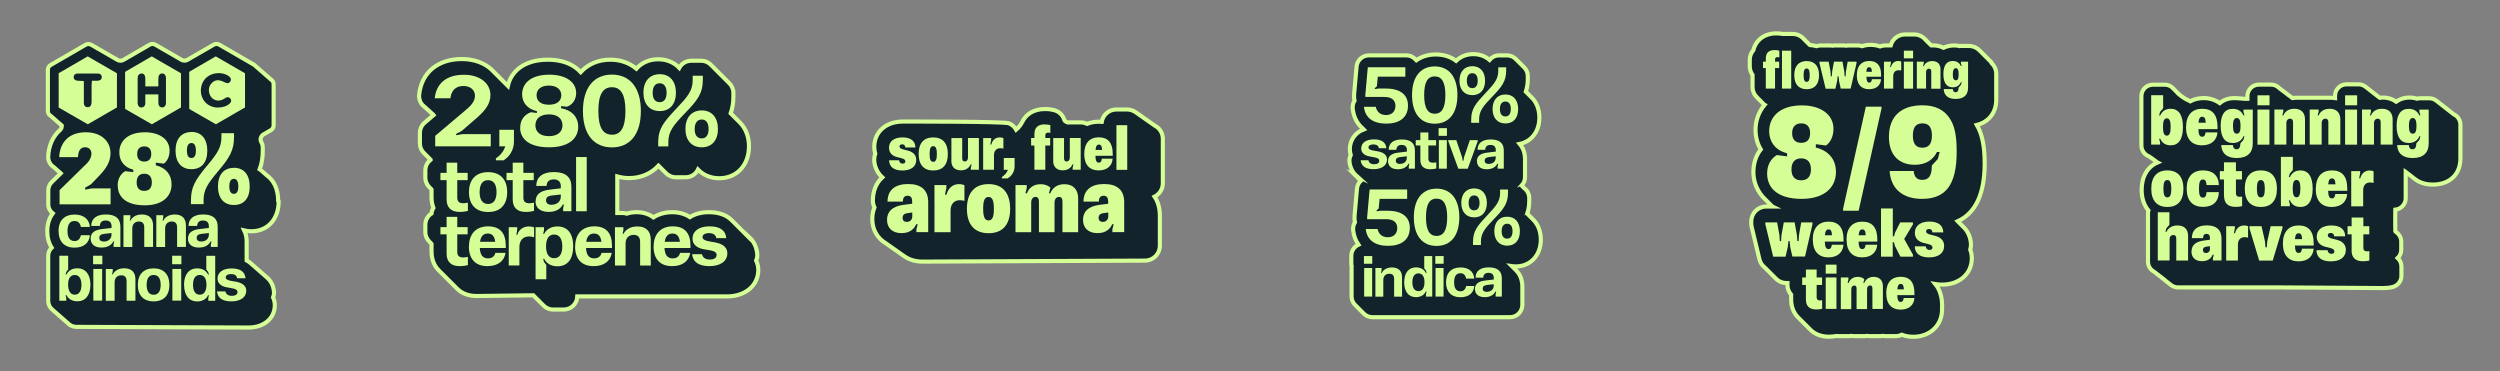 <?xml version="1.0" encoding="UTF-8"?>
<svg id="Capa_1" data-name="Capa 1" xmlns="http://www.w3.org/2000/svg" viewBox="0 0 302.95 44.99">
  <rect x="0" y="0" width="302.95" height="44.99" fill="#808080" stroke="none"/>
  <defs>
    <style>
      .cls-1 {
        stroke: #d6fe97;
        stroke-miterlimit: 10;
        stroke-width: .5px;
      }

      .cls-1, .cls-2 {
        fill: #12232c;
      }

      .cls-2, .cls-3 {
        stroke-width: 0px;
      }

      .cls-3 {
        fill: #d6fe97;
      }
    </style>
  </defs>
  <g>
    <path class="cls-1" d="m33.71,24.34c0-1.39-.51-2.48-1.38-3.09-.03-.02-.05-.05-.08-.07-.03-.02-.05-.05-.08-.07-.03-.02-.05-.05-.08-.07-.03-.02-.05-.05-.08-.07-.03-.02-.05-.05-.08-.07-.03-.02-.05-.05-.08-.07-.03-.02-.05-.05-.08-.07-.03-.02-.05-.05-.08-.07-.03-.02-.05-.05-.08-.07-.03-.02-.05-.05-.08-.07-.02-.02-.04-.04-.06-.05.25-.67.37-1.37.37-2.21v-.4c0-.25-.06-.48-.18-.68-.19-.33-.03-.75.3-.94l.86-.49c.21-.12.34-.35.34-.6v-4.96c0-.25-.13-.47-.34-.6l-.03-.02s-.03-.04-.05-.05l-.03-.02s-.03-.04-.05-.05l-.03-.02s-.03-.04-.05-.05l-.03-.02s-.03-.04-.05-.05l-.03-.02s-.03-.04-.05-.05l-.03-.02s-.03-.04-.05-.05l-.03-.02s-.03-.04-.05-.05l-.03-.02s-.03-.04-.05-.05l-.03-.02s-.03-.04-.05-.05l-.03-.02s-.03-.04-.05-.05l-.03-.02s-.03-.04-.05-.05l-.03-.02s-.03-.04-.05-.05l-.03-.02s-.03-.04-.05-.05l-.03-.02s-.03-.04-.05-.05l-.03-.02s-.03-.04-.05-.05l-.03-.02s-.03-.04-.05-.05l-.03-.02s-.03-.04-.05-.05l-.03-.02s-.03-.04-.05-.05l-.03-.02s-.03-.04-.05-.05l-.03-.02s-.03-.04-.05-.05l-.03-.02s-.03-.04-.05-.05l-.03-.02s-.03-.04-.05-.05l-.03-.02s-.03-.04-.05-.05l-.03-.02s-.03-.04-.05-.05l-.03-.02s-.03-.04-.05-.05l-4.24-2.45c-.21-.12-.48-.12-.69,0l-3.19,1.84c-.21.12-.48.12-.69,0l-3.19-1.84c-.21-.12-.48-.12-.69,0l-3.19,1.85c-.21.12-.48.12-.69,0l-3.19-1.84c-.21-.12-.48-.12-.69,0l-4.23,2.45c-.21.12-.34.35-.34.6v4.97c0,.25.13.47.35.6l.03.02s.03.04.05.05l.03.02s.03.04.05.05l.03.02s.03.04.05.05l.03.02s.03.04.05.05l.03.02s.03.04.05.05l.03.02s.03.04.05.05l.03.02s.03.04.05.05l.03.02s.03.04.05.05l.03.02s.03.04.05.05l.03.02s.03.04.05.05l.03.02s.03.04.05.05l.03.02s.03.04.05.05l.03.02s.03.04.05.05l.03.02s.03.04.05.05l.03.02s.03.04.05.05l.03.02s.03.04.05.05l.03.02s.02.02.03.03c0,.19-.05.39-.21.53-.86.76-1.38,1.88-1.44,3.22-.02.38.12.76.38,1.04.07.07.14.13.22.18.03.02.05.05.08.07.03.02.05.05.08.07.03.02.05.05.08.07.03.02.05.05.08.07.03.02.05.05.08.07.03.02.05.05.08.07.03.02.05.05.08.07.03.02.05.05.08.07.03.02.05.05.08.07.03.02.05.05.08.07.03.02.05.05.08.07.01.01.03.03.04.04l-1.09,1.07c-.27.26-.42.62-.42,1v1.69c0,.45.21.84.54,1.1-.43.57-.66,1.31-.66,2.16,0,.77.18,1.44.53,1.99-.26.25-.42.61-.42,1v5.45c0,.42.19.8.49,1.05.03.03.05.05.08.07.03.03.05.05.08.07.03.03.05.05.08.07.03.03.05.05.08.07.03.03.05.05.08.07.03.03.05.05.08.07.03.03.05.05.08.07.03.03.05.05.08.07.03.03.05.05.08.07.03.03.05.05.08.07.03.03.05.05.08.07.03.03.05.05.08.07.03.03.05.05.08.07.03.03.05.05.08.07.03.03.05.05.08.07.03.03.05.05.08.07.03.03.05.05.08.07.03.03.05.05.08.07.03.03.05.05.08.07.03.03.05.05.08.07.03.03.05.05.08.07.03.03.05.05.08.07.03.03.05.05.08.07.03.03.05.05.08.07.25.26.61.42,1,.42,0,0,20.34.08,20.86.08,1.87,0,3.18-1.11,3.19-2.69,0-.22-.03-.58-.21-.97.09-.21.13-.43.11-.66-.06-.78-.4-1.4-.95-1.83-.03-.02-.05-.05-.08-.07-.03-.02-.05-.05-.08-.07-.03-.02-.05-.05-.08-.07-.03-.02-.05-.05-.08-.07-.03-.02-.05-.05-.08-.07-.03-.02-.05-.05-.08-.07-.03-.02-.05-.05-.08-.07-.03-.02-.05-.05-.08-.07-.03-.02-.05-.05-.08-.07-.03-.02-.05-.05-.08-.07-.03-.02-.05-.05-.08-.07-.03-.02-.05-.05-.08-.07-.03-.02-.05-.05-.08-.07-.03-.02-.05-.05-.08-.07-.03-.02-.05-.05-.08-.07-.03-.02-.05-.05-.08-.07-.03-.02-.05-.05-.08-.07-.03-.02-.05-.05-.08-.07-.03-.02-.05-.05-.08-.07-.03-.02-.05-.05-.08-.07-.03-.02-.05-.05-.08-.07-.03-.02-.05-.05-.08-.07-.03-.02-.05-.05-.08-.07-.03-.02-.05-.05-.08-.07-.13-.11-.28-.21-.44-.3v-2.31c0-.44-.09-.9-.29-1.32.27.06.55.1.85.1,1.98,0,3.32-1.46,3.32-3.64Z"/>
    <path class="cls-1" d="m140.03,15.29s-.07-.04-.1-.07c-.03-.02-.07-.04-.1-.07-.03-.02-.07-.04-.1-.07-.03-.02-.07-.04-.1-.07-.03-.02-.07-.04-.1-.07-.03-.02-.07-.04-.1-.07-.03-.02-.07-.04-.1-.07-.03-.02-.07-.04-.1-.07-.03-.02-.07-.04-.1-.07-.03-.02-.07-.04-.1-.07-.03-.02-.07-.04-.1-.07-.03-.02-.07-.04-.1-.07-.03-.02-.07-.04-.1-.07-.03-.02-.07-.04-.1-.07-.03-.02-.07-.04-.1-.07-.03-.02-.07-.04-.1-.07-.03-.02-.07-.04-.1-.07-.03-.02-.07-.04-.1-.07-.03-.02-.07-.04-.1-.07-.03-.02-.07-.04-.1-.07-.03-.02-.07-.04-.1-.07-.03-.02-.07-.04-.1-.07-.03-.02-.07-.04-.1-.07-.03-.02-.07-.04-.1-.07-.3-.21-.66-.34-1.05-.34h-1.31c-.9,0-1.63.66-1.77,1.51-.12,0-.23-.03-.35-.03-.52,0-.99.09-1.42.26-.24-.11-.5-.18-.77-.18h-1.32s-.07,0-.11.01h0s0,0,0,0c-.01,0-.03,0-.04,0,0,0,0,0,0,0-.01,0-.03,0-.04,0-.01,0-.03,0-.04,0-.01,0-.03,0-.04-.01-.01,0-.02,0-.04-.01-.01,0-.02,0-.04-.01-.01,0-.02,0-.03-.01-.01,0-.02-.01-.03-.02-.01,0-.02-.01-.03-.02,0,0-.02-.01-.03-.02,0,0-.02-.01-.03-.02,0,0-.02-.01-.03-.02,0,0-.02-.02-.03-.02,0,0-.01-.02-.02-.02,0,0-.01-.02-.02-.03,0,0-.01-.02-.02-.03,0,0-.01-.02-.02-.03,0,0-.01-.02-.02-.03,0,0,0-.02-.02-.03,0,0,0-.02-.01-.03,0,0,0,0,0,0,0,0,0-.01,0-.02,0,0,0,0,0,0,0,0,0,0,0-.01,0-.01-.02-.03-.02-.04-.2-.51-.62-.91-1.18-1.06-.25-.07-.64-.14-1.12-.14-1.34,0-2.33.61-2.79,1.63-.02.03-.04.05-.05.08,0,.01-.01.02-.02.04,0,.01-.02.02-.02.03,0,.02-.02.04-.03.05,0,0,0,0-.01.01-.02.03-.03.06-.05.08-.03.04-.06.08-.09.12-.02.02-.04.05-.06.07,0,0-.01.02-.02.02-.01.01-.02.02-.03.03,0,.02-.03.03-.04.05,0,0,0,0,0,0,0,0,0,.01-.01.02,0,.01-.02.02-.03.03,0,0,0,0,0,0,0,.01-.02.02-.02.03-.03.03-.06.05-.08.08-.04.03-.07.06-.1.08-.02.01-.03.02-.05.04-.2-.34-.5-.61-.88-.76-.58-.23-12.09-.21-12.87-.21-2.02,0-3.44,1.26-3.44,3.06,0,.3.04.59.12.85-.09.23-.13.48-.13.73.03.78.35,1.55.98,2.12-.73.68-1.14,1.65-1.14,2.83,0,.29.07.57.19.82-.17.42-.26.88-.26,1.39,0,1.27.59,2.3,1.55,2.89.03.02.06.04.1.07.03.02.06.04.1.07.03.02.06.04.1.07.03.02.06.05.1.07.03.02.06.04.1.07.03.02.06.05.1.07.03.02.06.04.1.07.03.02.06.04.1.07.03.02.06.04.1.07.03.02.06.04.1.07.03.02.06.04.1.07.03.02.06.05.1.07.03.02.06.04.1.07.03.02.06.05.1.07.03.02.06.04.1.07.03.02.06.04.1.07.03.02.06.04.1.07.03.02.06.04.1.07.03.02.06.04.1.07.03.02.06.05.1.07.03.02.06.04.1.07.03.02.06.05.1.07.03.02.06.04.1.07.03.02.06.04.1.07.58.38,1.29.6,2.11.6.46,0,26.99-.12,26.99-.12,1,0,1.8-.81,1.8-1.8v-3.63c0-.91-.22-1.7-.64-2.32.59-.3,1-.9,1-1.61v-5.41c0-.64-.34-1.21-.85-1.52Z"/>
    <path class="cls-1" d="m241.32,7.55s-.04-.04-.06-.06c-.02-.02-.04-.04-.06-.06-.02-.02-.04-.04-.06-.06-.02-.02-.04-.04-.06-.06-.02-.02-.04-.04-.06-.06-.02-.02-.04-.04-.06-.06-.02-.02-.04-.04-.06-.06-.02-.02-.04-.04-.06-.06-.02-.02-.04-.04-.06-.06-.02-.02-.04-.04-.06-.06-.02-.02-.04-.04-.06-.06-.02-.02-.04-.04-.06-.06-.02-.02-.04-.04-.06-.06-.02-.02-.04-.04-.06-.06-.02-.02-.04-.04-.06-.06-.02-.02-.04-.04-.06-.06-.02-.02-.04-.04-.06-.06-.02-.02-.04-.04-.06-.06-.02-.02-.04-.04-.06-.06-.02-.02-.04-.04-.06-.06-.02-.02-.04-.04-.06-.06-.02-.02-.04-.04-.06-.06-.02-.02-.04-.04-.06-.06-.02-.02-.04-.04-.06-.06-.33-.33-.78-.54-1.29-.54h-.87c-.09,0-.17,0-.25.02-.62-.15-1.32-.09-1.95.2-.38-.18-.81-.29-1.28-.29-.07,0-.13.02-.19.02,0,0-.02-.01-.03-.02-.02-.02-.04-.04-.06-.06-.02-.02-.04-.04-.06-.06-.02-.02-.04-.04-.06-.06-.02-.02-.04-.04-.06-.06-.02-.02-.04-.04-.06-.06-.02-.02-.04-.04-.06-.06-.02-.02-.04-.04-.06-.06-.02-.02-.04-.04-.06-.06-.02-.02-.04-.04-.06-.06-.02-.02-.04-.04-.06-.06-.02-.02-.04-.04-.06-.06-.02-.02-.04-.04-.06-.06-.02-.02-.04-.04-.06-.06-.02-.02-.04-.04-.06-.06-.02-.02-.04-.04-.06-.06-.31-.26-.7-.42-1.14-.42h-1.13c-.83,0-1.53.57-1.73,1.33h-.66c-.23,0-.44.05-.64.12-.35-.12-.73-.19-1.15-.19-.37,0-.7.06-1.02.16-.17-.05-.34-.09-.52-.09h-1.07c-.11,0-.21,0-.31.03-.1-.02-.21-.03-.31-.03h-1.03c-.11,0-.21,0-.32.03-.1-.02-.21-.03-.32-.03h-1.13c-.18,0-.36.04-.52.09-.25-.07-.51-.12-.79-.14-.01-.01-.03-.02-.04-.03-.02-.02-.04-.04-.06-.06-.02-.02-.04-.04-.06-.06-.02-.02-.04-.04-.06-.06-.02-.02-.04-.04-.06-.06-.02-.02-.04-.04-.06-.06-.02-.02-.04-.04-.06-.06-.02-.02-.04-.04-.06-.06-.02-.02-.04-.04-.06-.06-.02-.02-.04-.04-.06-.06-.02-.02-.04-.04-.06-.06-.02-.02-.04-.04-.06-.06-.02-.02-.04-.04-.06-.06-.02-.02-.04-.04-.06-.06-.02-.02-.04-.04-.06-.06-.02-.02-.04-.04-.06-.06-.31-.25-.69-.41-1.12-.41h-1.12s-.07,0-.11,0c-.21-.04-.47-.07-.77-.07-1.44,0-2.48.79-2.79,2.03-.27.32-.44.73-.44,1.18v.78c0,.39.13.76.34,1.05v1.44c0,.52.22.98.57,1.31.02.02.04.04.06.06.02.02.04.04.06.06.02.02.04.04.06.06.02.02.04.04.06.06.02.02.04.04.06.06.02.02.04.04.06.06.02.02.04.04.06.06.02.02.04.04.06.06.02.02.04.04.06.06.02.02.04.04.06.06.02.02.04.04.06.06.02.02.04.04.06.06.02.02.04.04.06.06.02.02.04.04.06.06.01.01.02.02.04.03-.72.87-1.09,1.93-1.09,3,0,.9.22,1.71.63,2.4-.58.75-.89,1.7-.89,2.75,0,1.22.49,2.44,1.49,3.36.02.02.04.04.06.06.02.02.04.04.06.06.02.02.04.04.06.06.02.02.04.04.06.06.02.02.04.04.06.06.02.02.04.04.06.06.02.02.04.04.06.06.02.02.04.04.06.06.02.02.04.04.06.06.02.02.04.04.06.06.02.02.04.04.06.06.02.02.04.04.06.06.02.02.04.04.06.06.01.01.02.02.04.03h-.76c-1,0-1.81.81-1.81,1.81v.25c0,.14.02.28.05.42l.94,3.91c.1.42.34.76.66,1.01.02.02.04.04.06.06.02.02.04.04.06.06.02.02.04.04.06.06.02.02.04.04.06.06.02.02.04.04.06.06.02.02.04.04.06.06.02.02.04.04.06.06.02.02.04.04.06.06.02.02.04.04.06.06.02.02.04.04.06.06.02.02.04.04.06.06.02.02.04.04.06.06.02.02.04.04.06.06.02.02.04.04.06.06.02.02.04.04.06.06.02.02.04.04.06.06.02.02.04.04.06.06.02.02.04.04.06.06.02.02.04.04.06.06.02.02.04.04.06.06.02.02.04.04.06.06.02.02.04.04.06.06.02.02.04.04.06.06.02.02.04.04.06.06.32.27.72.43,1.16.43h.13v.22c0,.46.17.87.45,1.19v.57c0,.93.33,1.7.89,2.23.02.02.04.04.06.06.02.02.04.04.06.06.02.02.04.04.06.06.02.02.04.04.06.06.02.02.04.04.06.06.02.02.04.04.06.06.02.02.04.04.06.06.02.02.04.04.06.06.02.02.04.04.06.06.02.02.04.04.06.06.02.02.04.04.06.06.02.02.04.04.06.06.02.02.04.04.06.06.02.02.04.04.06.06.02.02.04.04.06.06.02.02.04.04.06.06.02.02.04.04.06.06.02.02.04.04.06.06.02.02.04.04.06.06.02.02.04.04.06.06.02.02.04.04.06.06.02.02.04.04.06.06.02.02.04.04.06.06.02.02.04.04.06.06.54.54,1.3.85,2.23.85.34,0,.65-.04.94-.09.07,0,.14.02.22.02h1.3c.09,0,.18-.01.27-.03.09.01.17.03.27.03h1.27c.11,0,.21,0,.32-.03.1.02.21.03.32.03h1.27c.11,0,.22,0,.32-.03.1.02.21.03.32.03h1.27c.27,0,.52-.06.75-.17.42.16.88.25,1.4.25,1.93,0,3.37-1.27,3.48-3.09,0-.09,0-.17,0-.26,0-.07.01-.14.01-.21v-.25c0-1.06-.3-1.94-.82-2.58.25.04.51.07.8.07,2.13,0,3.62-1.32,3.62-3.2,0-.34-.06-.7-.19-1.05.06-.19.09-.39.09-.6-.02-.83-.36-1.66-1.03-2.25-.02-.02-.04-.04-.06-.06-.02-.02-.04-.04-.06-.06-.02-.02-.04-.04-.06-.06-.02-.02-.04-.04-.06-.06-.02-.02-.04-.04-.06-.06-.02-.02-.04-.04-.06-.06-.02-.02-.04-.04-.06-.06-.02-.02-.04-.04-.06-.06-.02-.02-.04-.04-.06-.06-.01-.01-.02-.03-.03-.04,2.16-.99,3.26-3.33,3.26-7,0-2.1-.3-3.55-.95-4.67,1.43-.35,2.35-1.48,2.35-3.04v-3.16c0-.52-.23-.99-.58-1.32Z"/>
    <path class="cls-1" d="m297.4,13.89s-.06-.05-.09-.07c-.03-.02-.06-.05-.09-.07-.03-.02-.06-.05-.09-.07-.03-.02-.06-.05-.09-.07-.03-.02-.06-.05-.09-.07-.03-.02-.06-.05-.09-.07-.03-.02-.06-.05-.09-.07-.03-.02-.06-.05-.09-.07-.03-.02-.06-.05-.09-.07-.03-.02-.06-.05-.09-.07-.03-.02-.06-.05-.09-.07-.03-.02-.06-.05-.09-.07-.03-.02-.06-.05-.09-.07-.03-.02-.06-.05-.09-.07-.03-.02-.06-.05-.09-.07-.03-.02-.06-.05-.09-.07-.03-.02-.06-.05-.09-.07-.03-.02-.06-.05-.09-.07-.03-.02-.06-.05-.09-.07-.03-.02-.06-.05-.09-.07-.03-.02-.06-.05-.09-.07-.03-.02-.06-.05-.09-.07-.03-.02-.06-.05-.09-.07-.03-.02-.06-.05-.09-.07-.24-.18-.53-.3-.85-.3h-1.13c-.13,0-.25.02-.36.05-.77-.24-1.76-.19-2.53.36-.44-.31-.99-.5-1.62-.5-.13,0-.26.01-.38.03,0,0,0,0,0,0-.03-.02-.06-.05-.09-.07-.03-.02-.06-.05-.09-.07-.03-.02-.06-.05-.09-.07-.03-.02-.06-.05-.09-.07-.03-.02-.06-.05-.09-.07-.03-.02-.06-.05-.09-.07-.03-.02-.06-.05-.09-.07-.03-.02-.06-.05-.09-.07-.03-.02-.06-.05-.09-.07-.03-.02-.06-.05-.09-.07-.03-.02-.06-.05-.09-.07-.03-.02-.06-.05-.09-.07-.03-.02-.06-.05-.09-.07-.03-.02-.06-.05-.09-.07-.03-.02-.06-.05-.09-.07-.03-.02-.06-.05-.09-.07-.03-.02-.06-.05-.09-.07-.03-.02-.06-.05-.09-.07-.03-.02-.06-.05-.09-.07-.24-.18-.53-.3-.85-.3h-1.46c-.77,0-1.39.62-1.39,1.39v.28c-.15-.02-.31-.04-.47-.04h-4.28c-.14,0-.28.01-.41.03-.02-.02-.05-.03-.08-.05-.03-.02-.06-.04-.08-.06-.02-.02-.06-.04-.08-.06-.02-.02-.06-.04-.08-.06-.04-.04-.1-.07-.14-.1-.05-.04-.1-.08-.15-.11-.05-.04-.1-.09-.15-.12-.04-.03-.06-.06-.1-.08-.03-.02-.05-.05-.08-.06-.03-.02-.05-.04-.08-.06-.03-.02-.05-.04-.08-.06-.03-.02-.05-.04-.08-.06-.03-.02-.05-.04-.08-.06-.03-.02-.05-.04-.08-.06-.03-.02-.05-.04-.08-.06-.03-.02-.05-.04-.08-.06-.03-.02-.05-.04-.08-.06-.02-.02-.05-.04-.07-.06-.25-.24-.58-.38-.96-.38h-1.46c-.77,0-1.39.62-1.39,1.39v.33h-.31c-.13,0-1.01-.1-1.35-.09-.59.01-1.2.2-1.69.61-.58-.41-1.27-.61-1.95-.61-.62,0-1.17.14-1.63.39-.08-.05-.17-.1-.26-.13-.04-.02-.08-.04-.12-.06-.04-.02-.07-.04-.11-.06-.03-.02-.06-.04-.09-.05-.03-.02-.08-.04-.12-.07-.04-.03-.08-.05-.12-.08-.03-.02-.04-.04-.08-.06-.03-.03-.08-.06-.13-.08-.02-.02-.04-.03-.06-.05-.02-.02-.06-.03-.08-.05-.04-.03-.07-.06-.11-.09-.04-.03-.07-.07-.11-.1-.04-.03-.06-.07-.1-.09,0,0,0,0,0,0-.01-.02-.03-.04-.04-.05-.02-.02-.04-.03-.05-.04-.02-.02-.04-.05-.06-.07-.01-.01-.02-.02-.03-.03-.03-.03-.05-.07-.08-.09,0,0-.01,0-.02-.01-.03-.04-.06-.08-.1-.1,0,0-.02-.01-.03-.02-.03-.03-.05-.07-.08-.1,0,0-.01,0-.02-.01-.26-.32-.64-.52-1.08-.52h-1.45c-.77,0-1.39.62-1.39,1.39v5.98c0,.58.36,1.08.87,1.29.03.01.05.04.08.05.02.01.04.03.07.04.02.01.04.03.07.05.02.01.04.03.07.05.02.02.04.03.07.05.02.02.04.03.07.05.02.02.04.03.07.05.02.02.04.03.07.05.02.02.04.03.07.05.02.02.05.03.07.05.02.02.05.03.07.05.02.02.05.03.07.05.02.02.05.03.07.05.03.03.08.05.11.08.02.02.04.03.06.04-1.2.51-1.93,1.69-1.93,3.32,0,1.03.3,1.88.82,2.5-.03.11-.05.22-.05.34v5.86c0,.53.29.98.72,1.21,0,0,.01,0,.02.01.03.03.07.05.09.07.03.03.07.05.09.07.03.03.07.05.09.07.03.03.07.05.09.07.03.03.06.05.09.07.03.03.06.05.09.07.03.03.06.05.09.07.03.03.06.05.09.07.03.03.06.05.09.07.03.03.06.05.09.07.03.03.06.05.09.07.03.03.06.05.09.07.03.03.06.05.09.07.03.03.06.05.09.07.03.03.06.04.09.07.07.08.15.14.24.2.03.02.06.05.09.07.03.02.06.05.09.07.03.02.06.05.09.07.03.02.06.05.09.07.03.02.06.05.09.07.24.19.53.3.86.3h12.31s11.84.08,12.57.08c.3,0,.75-.02,1.17-.14.6-.17,1.02-.72,1.02-1.34v-1.15c0-.39-.17-.75-.45-1.01.27-.25.43-.61.43-1.01v-.99c0-.43-.21-.82-.52-1.07-.03-.03-.06-.05-.09-.07-.03-.03-.06-.05-.09-.07,0,0-.02-.01-.02-.02-.02-.24,0-2.63,0-2.63.26-.03.51-.12.72-.29.34-.26.54-.67.54-1.1v-3.19s0,0,0,0c.03.02.06.05.09.07.03.02.06.05.09.07.03.02.06.05.09.07.03.02.06.05.09.07.03.02.06.05.09.07.03.02.06.05.09.07.03.02.06.05.09.07.03.02.06.05.09.07.03.02.06.05.09.07.03.02.06.05.09.07.03.02.06.05.09.07.03.02.06.05.09.07.56.45,1.31.7,2.21.7,2.03,0,3.34-1.24,3.34-3.16v-4.1c0-.49-.25-.92-.63-1.17Z"/>
    <path class="cls-1" d="m164.28,21.28s.03.03.04.04c.01.01.03.03.04.04.01.01.03.03.04.04.01.01.03.03.04.04.01.01.03.03.04.04.01.01.03.03.04.04.01.01.03.03.04.04.01.01.03.03.04.04.01.01.03.03.04.04.01.01.03.03.04.04.01.01.03.03.04.04.01.01.03.03.04.04.01.01.03.03.04.04.01.01.03.03.04.04.01.01.03.03.04.04,0,0,.01.01.02.02-.25.24-.42.55-.46.91l-.3,3.36s0,.09,0,.13v.24c0,.14.02.27.05.39-.17.28-.25.61-.22.94.07.69.3,1.28.64,1.78-.51.24-.86.75-.86,1.35v.93c0,.12.01.23.04.34,0,.06-.01.12-.01.18v3.46c0,.43.18.81.47,1.08.01.01.03.03.04.04.01.01.03.03.04.04.01.01.03.03.04.04.01.01.03.03.04.04.01.01.03.03.04.04.01.01.03.03.04.04.01.01.03.03.04.04.01.01.03.03.04.04.01.01.03.03.04.04.01.01.03.03.04.04.01.01.03.03.04.04.01.01.03.03.04.04.01.01.03.03.04.04.01.01.03.03.04.04.01.01.03.03.04.04.01.01.03.03.04.04.01.01.03.03.04.04.01.01.03.03.04.04.01.01.03.03.04.04.01.01.03.03.04.04.01.01.03.03.04.04.01.01.03.03.04.04.01.01.03.03.04.04.02.02.04.03.05.05.27.29.66.47,1.08.47h16.67c.83,0,1.5-.67,1.5-1.5v-2.21c0-.8-.27-1.47-.74-1.95-.01-.01-.03-.03-.04-.04-.01-.01-.03-.03-.04-.04-.01-.01-.03-.03-.04-.04-.01-.01-.03-.03-.04-.04-.01-.01-.03-.03-.04-.04-.01-.01-.03-.03-.04-.04-.01-.01-.03-.03-.04-.04-.01-.01-.03-.03-.04-.04-.01-.01-.03-.03-.04-.04-.01-.01-.03-.03-.04-.04-.01-.01-.03-.03-.04-.04-.01-.01-.03-.03-.04-.04-.01-.01-.03-.03-.04-.04,0,0,0,0-.01-.01.15.02.31.04.47.04,1.79,0,3.04-1.34,3.04-3.25,0-1.06-.38-1.94-1.02-2.52-.01-.01-.03-.03-.04-.04-.01-.01-.03-.03-.04-.04-.01-.01-.03-.03-.04-.04-.01-.01-.03-.03-.04-.04-.01-.01-.03-.03-.04-.04-.01-.01-.03-.03-.04-.04-.01-.01-.03-.03-.04-.04-.01-.01-.03-.03-.04-.04-.01-.01-.03-.03-.04-.04-.01-.01-.03-.03-.04-.04-.01-.01-.03-.03-.04-.04-.01-.01-.03-.03-.04-.04-.01-.01-.03-.03-.04-.04-.01-.01-.03-.03-.04-.04-.01-.01-.03-.03-.04-.04,0,0-.01-.02-.02-.02.15-.45.24-.95.24-1.53v-.36c0-.5-.24-.93-.62-1.21-.02-.01-.03-.03-.04-.04-.02-.01-.03-.03-.04-.04-.02-.01-.03-.03-.04-.04-.02-.01-.03-.03-.04-.04-.02-.01-.03-.03-.04-.04-.02-.01-.03-.03-.04-.04-.02-.01-.03-.03-.04-.04,0,0-.01-.02-.02-.02.25-.27.41-.62.41-1.01v-2.21c0-.74-.23-1.35-.64-1.83,1.43-.29,2.38-1.52,2.38-3.19,0-1.06-.38-1.94-1.02-2.52-.01-.01-.03-.03-.04-.04-.01-.01-.03-.03-.04-.04-.01-.01-.03-.03-.04-.04-.01-.01-.03-.03-.04-.04-.01-.01-.03-.03-.04-.04-.01-.01-.03-.03-.04-.04-.01-.01-.03-.03-.04-.04-.01-.01-.03-.03-.04-.04-.01-.01-.03-.03-.04-.04-.01-.01-.03-.03-.04-.04-.01-.01-.03-.03-.04-.04-.01-.01-.03-.03-.04-.04-.01-.01-.03-.03-.04-.04-.01-.01-.03-.03-.04-.04-.01-.01-.03-.03-.04-.04,0,0-.01-.01-.02-.02.15-.45.24-.95.24-1.53v-.36c0-.43-.18-.81-.47-1.08-.01-.01-.03-.03-.04-.04-.01-.01-.03-.03-.04-.04-.01-.01-.03-.03-.04-.04-.01-.01-.03-.03-.04-.04-.01-.01-.03-.03-.04-.04-.01-.01-.03-.03-.04-.04-.01-.01-.03-.03-.04-.04-.01-.01-.03-.03-.04-.04-.01-.01-.03-.03-.04-.04-.01-.01-.03-.03-.04-.04-.01-.01-.03-.03-.04-.04-.01-.01-.03-.03-.04-.04-.01-.01-.03-.03-.04-.04-.01-.01-.03-.03-.04-.04-.01-.01-.03-.03-.04-.04-.01-.01-.03-.03-.04-.04-.01-.01-.03-.03-.04-.04-.01-.01-.03-.03-.04-.04-.01-.01-.03-.03-.04-.04-.01-.01-.03-.03-.04-.04-.01-.01-.03-.03-.04-.04-.01-.01-.03-.03-.04-.04-.01-.01-.03-.03-.04-.04-.01-.01-.03-.03-.04-.04-.27-.28-.65-.46-1.08-.46h-.96c-.47,0-.89.22-1.16.55-.52-.45-1.19-.7-1.97-.7-.84,0-1.55.3-2.08.81-.67-.5-1.51-.77-2.47-.77-.91,0-1.7.25-2.35.7,0,0,0,0,0,0-.01-.01-.03-.03-.04-.04-.01-.01-.03-.03-.04-.04-.01-.01-.03-.03-.04-.04-.01-.01-.03-.03-.04-.04-.01-.01-.03-.03-.04-.04-.27-.24-.61-.39-1-.39h-4.55c-.78,0-1.42.59-1.49,1.37l-.3,3.36s0,.09,0,.13v.24c0,.14.02.27.05.39-.17.28-.25.61-.22.95.09.84.39,1.54.88,2.09.01.01.03.03.04.04.01.01.03.03.04.04.01.01.03.03.04.04.01.01.03.03.04.04.01.01.03.03.04.04.01.01.03.03.04.04.01.01.03.03.04.04.01.01.03.03.04.04.01.01.03.03.04.04.01.01.03.03.04.04.01.01.03.03.04.04,0,0,0,0,0,0-1.14.44-1.67,1.44-1.67,2.38,0,.26.04.5.11.73-.13.25-.18.54-.15.83.03.34.2,1.12.86,1.71Z"/>
    <path class="cls-1" d="m90.84,28.86s-.06-.06-.09-.09c-.03-.03-.06-.06-.09-.09-.03-.03-.06-.06-.09-.09-.03-.03-.06-.06-.09-.09-.03-.03-.06-.06-.09-.09-.03-.03-.06-.06-.09-.09-.03-.03-.06-.06-.09-.09-.03-.03-.06-.06-.09-.09-.03-.03-.06-.06-.09-.09-.03-.03-.06-.06-.09-.09-.03-.03-.06-.06-.09-.09-.03-.03-.06-.06-.09-.09-.03-.03-.06-.06-.09-.09-.03-.03-.06-.06-.09-.09-.03-.03-.06-.06-.09-.09-.03-.03-.06-.06-.09-.09-.03-.03-.06-.06-.09-.09-.03-.03-.06-.06-.09-.09-.03-.03-.06-.06-.09-.09-.03-.03-.06-.06-.09-.09-.03-.03-.06-.06-.09-.09-.03-.03-.06-.06-.09-.09-.03-.03-.06-.06-.09-.09-.03-.03-.06-.06-.09-.09-.58-.59-1.48-.99-2.78-.99-.96,0-1.72.23-2.3.6-.59-.39-1.32-.6-2.16-.6s-1.64.23-2.26.63c-.54-.4-1.23-.63-2.04-.63-.42,0-.82.06-1.19.18-.16-.05-.32-.08-.5-.08h-.65v-4.43c.44.12.91.2,1.41.2,1.48,0,2.69-.55,3.58-1.5.02.02.04.04.07.06.03.03.06.06.09.09.03.03.06.06.09.09.03.03.06.06.09.09.03.03.06.06.09.09.03.03.06.06.09.09.03.03.06.06.09.09.03.03.06.06.09.09.03.03.06.06.09.09.03.03.06.06.09.09.3.32.72.53,1.2.53h1.23c.65,0,1.22-.38,1.48-.93.64.66,1.53,1.05,2.58,1.05,2.12,0,3.6-1.59,3.6-3.87,0-1.15-.38-2.12-1.03-2.81-.03-.03-.06-.06-.09-.09-.03-.03-.06-.06-.09-.09-.03-.03-.06-.06-.09-.09-.03-.03-.06-.06-.09-.09-.03-.03-.06-.06-.09-.09-.03-.03-.06-.06-.09-.09-.03-.03-.06-.06-.09-.09-.03-.03-.06-.06-.09-.09-.03-.03-.06-.06-.09-.09-.03-.03-.06-.06-.09-.09-.03-.03-.06-.06-.09-.09-.03-.03-.06-.06-.09-.09-.03-.03-.06-.06-.09-.09,0,0-.01-.01-.02-.02.21-.59.33-1.24.33-2.02v-.46c0-.47-.2-.9-.53-1.2-.03-.03-.06-.06-.09-.09-.03-.03-.06-.06-.09-.09-.03-.03-.06-.06-.09-.09-.03-.03-.06-.06-.09-.09-.03-.03-.06-.06-.09-.09-.03-.03-.06-.06-.09-.09-.03-.03-.06-.06-.09-.09-.03-.03-.06-.06-.09-.09-.03-.03-.06-.06-.09-.09-.03-.03-.06-.06-.09-.09-.03-.03-.06-.06-.09-.09-.03-.03-.06-.06-.09-.09-.03-.03-.06-.06-.09-.09-.03-.03-.06-.06-.09-.09-.03-.03-.06-.06-.09-.09-.03-.03-.06-.06-.09-.09-.03-.03-.06-.06-.09-.09-.03-.03-.06-.06-.09-.09-.03-.03-.06-.06-.09-.09-.03-.03-.06-.06-.09-.09-.03-.03-.06-.06-.09-.09-.03-.03-.06-.06-.09-.09-.03-.03-.06-.06-.09-.09-.03-.03-.06-.06-.09-.09-.3-.32-.72-.53-1.2-.53h-1.23c-.62,0-1.16.35-1.44.86-.63-.66-1.52-1.04-2.55-1.04-1.09,0-2.01.42-2.65,1.14-.84-.69-1.9-1.09-3.15-1.09-1.49,0-2.72.55-3.6,1.51-.02-.02-.04-.04-.06-.06-.03-.03-.06-.06-.09-.09-.03-.03-.06-.06-.09-.09-.8-.75-2.01-1.27-3.74-1.27-2.94,0-4.47,1.49-4.84,3.18-.02-.02-.03-.04-.05-.05-.03-.03-.05-.06-.09-.09-.03-.03-.05-.06-.09-.09-.03-.03-.05-.06-.09-.09-.03-.03-.05-.06-.09-.09-.03-.03-.05-.06-.09-.09-.03-.03-.05-.06-.09-.09-.03-.03-.05-.06-.09-.09-.03-.03-.05-.06-.09-.09-.03-.03-.05-.06-.09-.09-.03-.03-.05-.06-.09-.09-.03-.03-.05-.06-.09-.09-.03-.03-.05-.06-.09-.09-.03-.03-.05-.06-.09-.09-.03-.03-.05-.06-.09-.09-.03-.03-.05-.06-.09-.09-.03-.03-.05-.06-.09-.09-.03-.03-.05-.06-.09-.09-.03-.03-.05-.06-.09-.09-.03-.03-.05-.06-.09-.09-.03-.03-.05-.06-.09-.09-.03-.03-.05-.06-.09-.09-.03-.03-.05-.06-.09-.09-.86-.77-2.1-1.23-3.55-1.23-2.92,0-4.9,1.65-5.17,4.32-.05.46.1.92.41,1.26.02.02.05.04.07.06,0,0,.01.02.02.02.02.02.05.04.07.06,0,0,.01.02.02.02.02.02.05.04.07.06,0,0,.01.02.02.02.02.02.05.04.07.06,0,0,.01.02.02.02.02.02.05.04.07.06,0,0,.01.02.02.02.02.02.05.04.07.06,0,0,.01.02.02.02.02.02.05.04.07.06,0,0,.01.02.02.02.02.02.05.04.07.06,0,0,.01.02.02.02.02.02.05.04.07.06,0,0,.01.02.02.02.02.02.05.04.07.06,0,0,.01.02.02.03.02.02.05.04.07.06,0,0,.01.02.02.02.02.02.05.04.07.06,0,0,.01.02.02.02.02.02.05.04.07.06,0,0,.01.02.02.02.02.02.05.04.07.06,0,0,.01.02.02.02.02.02.05.04.07.06,0,0,0,.01.01.02l-1.08.92c-.37.31-.58.77-.58,1.25v1.28c0,.45.19.86.49,1.15.03.03.06.06.09.09.03.03.06.06.09.09.03.03.06.06.09.09.03.03.06.06.09.09.03.03.06.06.09.09.03.03.06.06.09.09.03.03.06.06.09.09.03.03.06.06.09.09.03.03.06.06.09.09,0,0,0,0,0,.01-.39.3-.64.76-.64,1.29v.88c0,.46.2.87.5,1.17.03.03.06.06.09.09.03.03.06.06.09.09.02.03.05.05.07.08v.92c0,.48.08.92.23,1.31-.12.2-.21.42-.23.67-.45.29-.75.8-.75,1.38v.88c0,.46.2.87.5,1.17.03.03.06.06.09.09.03.03.06.06.09.09.02.03.05.05.07.08v.92c0,.98.34,1.78.92,2.33.03.03.06.06.09.09.03.03.06.06.09.09.03.03.06.06.09.09.03.03.06.06.09.09.03.03.06.06.09.09.03.03.06.06.09.09.03.03.06.06.09.09.03.03.06.06.09.09.03.03.06.06.09.09.03.03.06.06.09.09.03.03.06.06.09.09.03.03.06.06.09.09.03.03.06.06.09.09.03.03.06.06.09.09.03.03.06.06.09.09.03.03.06.06.09.09.03.03.06.06.09.09.03.03.06.06.09.09.03.03.06.06.09.09.03.03.06.06.09.09.03.03.06.06.09.09.03.03.06.06.09.09.03.03.06.06.09.09.03.03.06.06.09.09.56.58,1.38.91,2.39.91l6.86-.09s.02.02.03.03c.03.03.06.06.09.09.03.03.06.06.09.09.03.03.06.06.09.09.03.03.06.06.09.09.03.03.06.06.09.09.03.03.06.06.09.09.03.03.06.06.09.09.03.03.06.06.09.09.03.03.06.06.09.09.03.03.06.06.09.09.03.03.06.06.09.09.03.03.06.06.09.09.03.03.06.06.09.09.3.32.72.53,1.2.53h1.3c.89,0,1.61-.71,1.64-1.59h18.13c2.22,0,3.78-1.31,3.8-3.19,0-.23-.03-.68-.26-1.17.11-.25.16-.52.13-.79-.06-.72-.35-1.47-.96-2.03Z"/>
  </g>
  <g>
    <g>
      <polygon class="cls-3" points="22.14 13.32 22.14 8.59 26.16 6.26 30.19 8.59 30.19 13.31 26.16 15.64 22.14 13.32"/>
      <path class="cls-2" d="m26.16,6.84c1.19.69,2.36,1.36,3.53,2.04v4.14c-1.15.67-2.32,1.34-3.53,2.04-1.18-.68-2.34-1.35-3.53-2.03v-4.16c1.17-.68,2.34-1.35,3.52-2.04m0-1.16l-.5.29-2.37,1.37-1.16.67-.5.29v5.31l.5.29,3.53,2.03.5.29.5-.29,3.53-2.04.5-.29v-5.3l-.5-.29-3.53-2.04-.5-.29h0Z"/>
    </g>
    <g>
      <polygon class="cls-3" points="14.37 13.32 14.37 8.59 18.4 6.26 22.43 8.59 22.43 13.31 18.4 15.64 14.37 13.32"/>
      <path class="cls-2" d="m18.4,6.84c1.19.69,2.36,1.36,3.53,2.04v4.14c-1.15.67-2.32,1.34-3.53,2.04-1.18-.68-2.34-1.35-3.53-2.03v-4.16c1.17-.68,2.34-1.35,3.52-2.04m0-1.16l-.5.29-2.31,1.34-1.21.7-.5.29v5.31l.5.29,3.53,2.03.5.29.5-.29,3.53-2.04.5-.29v-5.3l-.5-.29-3.53-2.04-.5-.29h0Z"/>
    </g>
    <g>
      <polygon class="cls-3" points="6.61 13.32 6.61 8.59 10.64 6.26 14.67 8.59 14.67 13.31 10.64 15.64 6.61 13.32"/>
      <path class="cls-2" d="m10.64,6.84c1.19.69,2.36,1.36,3.53,2.04v4.14c-1.15.67-2.32,1.34-3.53,2.04-1.18-.68-2.34-1.35-3.53-2.03v-4.16c1.17-.68,2.34-1.35,3.52-2.04m0-1.16l-.5.29-2.5,1.44-1.03.6-.5.29v5.31l.5.29,3.53,2.03.5.29.5-.29,3.53-2.04.5-.29v-5.3l-.5-.29-3.53-2.04-.5-.29h0Z"/>
    </g>
    <path class="cls-2" d="m10.17,9.82c-.32-.01-.55-.02-.78-.04-.26-.02-.46-.16-.46-.44,0-.28.2-.42.46-.43.82-.01,1.64-.01,2.46,0,.26,0,.47.13.48.41.01.31-.2.44-.48.46-.21.01-.43,0-.71,0-.02.22-.04.39-.04.57,0,.62,0,1.24,0,1.86,0,.13,0,.27-.03.4-.05.25-.21.39-.46.38-.3-.02-.45-.22-.45-.51,0-.65,0-1.31,0-1.96,0-.22,0-.43,0-.71Z"/>
    <path class="cls-2" d="m26.44,13.04c-.93,0-1.69-.51-1.98-1.34-.3-.85-.04-1.83.63-2.37.7-.56,1.81-.63,2.55-.16.33.21.42.45.27.7-.16.25-.37.27-.74.08-.6-.31-1.05-.31-1.44.05-.41.38-.51.85-.34,1.38.22.68.9.99,1.57.7.14-.06.26-.15.39-.23.23-.13.43-.09.58.11.16.21.09.41-.09.58-.3.3-.82.49-1.39.49Z"/>
    <path class="cls-2" d="m17.61,10.47h1.58c0-.36,0-.69,0-1.02.01-.34.2-.55.46-.55.26,0,.46.21.46.55,0,1.01.01,2.01,0,3.02,0,.34-.2.55-.46.55-.26,0-.45-.21-.46-.55-.01-.33,0-.66,0-1.03h-1.58c0,.35,0,.68,0,1.01,0,.31-.11.53-.44.57-.28.03-.48-.19-.49-.57,0-.99,0-1.98,0-2.97,0-.31.13-.53.45-.57.28-.04.47.2.48.58,0,.32,0,.63,0,.99Z"/>
    <g>
      <path class="cls-3" d="m7.09,28c0-1.26.7-2,1.95-2,1.07,0,1.78.54,1.85,1.5h-1.09c-.08-.47-.34-.72-.77-.72-.56,0-.85.42-.85,1.22s.29,1.21.85,1.21c.42,0,.68-.25.77-.71h1.09c-.07.94-.75,1.51-1.85,1.51-1.25,0-1.94-.74-1.94-2.01Z"/>
      <path class="cls-3" d="m10.98,28.93c0-.65.39-1.06,1.43-1.18l1.11-.13v-.2c0-.46-.25-.7-.71-.7s-.7.24-.71.66h-1.04c0-.91.66-1.39,1.77-1.39,1.19,0,1.76.51,1.76,1.48v2.45h-.83v-.3l.08-.36h-.11c-.19.38-.62.74-1.42.74-.86,0-1.32-.42-1.32-1.07Zm1.61.34c.53,0,.92-.33.92-.82v-.21l-.9.1c-.42.05-.58.22-.58.48,0,.29.2.45.56.45Z"/>
      <path class="cls-3" d="m14.97,26.08h.83v.29l-.08.36h.09c.2-.39.63-.74,1.39-.74.88,0,1.35.48,1.35,1.32v2.61h-1.07v-2.38c0-.46-.22-.7-.64-.7-.48,0-.81.31-.81.85v2.24h-1.07v-3.84Z"/>
      <path class="cls-3" d="m18.95,26.08h.83v.29l-.08.36h.09c.2-.39.63-.74,1.39-.74.88,0,1.35.48,1.35,1.32v2.61h-1.07v-2.38c0-.46-.22-.7-.64-.7-.48,0-.81.31-.81.85v2.24h-1.07v-3.84Z"/>
      <path class="cls-3" d="m22.78,28.93c0-.65.39-1.06,1.43-1.18l1.1-.13v-.2c0-.46-.25-.7-.71-.7s-.7.24-.71.66h-1.04c0-.91.66-1.39,1.77-1.39,1.19,0,1.76.51,1.76,1.48v2.45h-.83v-.3l.08-.36h-.11c-.19.38-.62.74-1.42.74-.86,0-1.32-.42-1.32-1.07Zm1.61.34c.53,0,.92-.33.92-.82v-.21l-.9.1c-.42.05-.58.22-.58.48,0,.29.2.45.56.45Z"/>
      <path class="cls-3" d="m8.05,35.77h-.1l.08.36v.31h-.84v-5.45h1.07v1.66l-.23.3-.08.32h.1c.2-.4.62-.76,1.32-.76.98,0,1.59.73,1.59,2s-.61,2-1.58,2c-.71,0-1.14-.36-1.33-.75Zm1.01-.06c.52,0,.82-.45.81-1.2,0-.73-.28-1.19-.81-1.19s-.82.45-.81,1.19c.02.75.29,1.2.81,1.2Z"/>
      <path class="cls-3" d="m11.28,30.99h1.12v1.03h-1.12v-1.03Zm.03,1.6h1.07v3.84h-1.07v-3.84Z"/>
      <path class="cls-3" d="m12.83,32.6h.83v.29l-.08.36h.09c.2-.39.63-.74,1.39-.74.88,0,1.35.48,1.35,1.32v2.61h-1.07v-2.38c0-.46-.22-.7-.64-.7-.48,0-.81.31-.81.85v2.24h-1.07v-3.84Z"/>
      <path class="cls-3" d="m16.7,34.52c0-1.26.7-2,1.92-2s1.91.74,1.91,2-.68,2-1.91,2-1.92-.74-1.92-2Zm1.92,1.2c.57,0,.85-.44.85-1.2s-.28-1.2-.85-1.2-.85.42-.85,1.2.3,1.2.85,1.2Z"/>
      <path class="cls-3" d="m20.86,30.99h1.12v1.03h-1.12v-1.03Zm.03,1.6h1.07v3.84h-1.07v-3.84Z"/>
      <path class="cls-3" d="m22.3,34.52c0-1.27.61-2,1.6-2,.7,0,1.13.36,1.32.76h.09l-.08-.32-.23-.3v-1.66h1.08v5.45h-.84v-.31l.08-.36h-.1c-.19.39-.61.75-1.32.75-.98,0-1.59-.73-1.59-2Zm1.91,1.19c.51,0,.81-.42.81-1.2s-.3-1.19-.81-1.19c-.54,0-.82.43-.82,1.19s.28,1.2.82,1.2Z"/>
      <path class="cls-3" d="m26.3,35.31h1.01c.07.33.33.54.79.54.41,0,.68-.16.68-.45,0-.24-.18-.38-.61-.46l-.73-.13c-.71-.14-1.08-.53-1.08-1.05,0-.74.62-1.23,1.71-1.23s1.62.43,1.68,1.19h-1.01c-.05-.32-.29-.51-.74-.51-.41,0-.65.17-.65.4,0,.22.2.34.62.42l.7.12c.82.17,1.17.57,1.17,1.08,0,.81-.72,1.29-1.79,1.29s-1.67-.39-1.75-1.21Z"/>
    </g>
    <g>
      <path class="cls-3" d="m7.21,23.05l3.05-2.99c.49-.42.82-.92.82-1.44,0-.41-.25-.78-.77-.78-.6,0-.83.5-.86,1.2h-2.28c.09-1.74,1.13-3.01,3.23-3.01,1.88,0,2.99,1.1,2.99,2.53,0,1-.46,1.8-1.38,2.75l-.98,1.02-.71.41v.24l.81-.15h2.27v1.93h-6.18v-1.69Z"/>
      <path class="cls-3" d="m14.26,22.48c0-.8.35-1.41.92-1.74l.97.12v-.3c-1.07-.26-1.69-1.05-1.69-2.1,0-1.36,1.03-2.43,3.09-2.43,1.74,0,3,.82,3,2.23,0,.69-.29,1.31-.71,1.57l-.96-.12v.32c1.22.3,1.91,1.13,1.91,2.3,0,1.51-1.13,2.55-3.26,2.55s-3.26-.92-3.26-2.4Zm3.22.65c.6,0,.92-.36.92-1.03s-.32-1.05-.92-1.05-.92.37-.92,1.05.32,1.03.92,1.03Zm0-3.55c.57,0,.85-.34.85-.92s-.29-.92-.85-.92-.86.34-.86.92.29.92.86.92Z"/>
      <path class="cls-3" d="m23.2,15.99c1.22,0,1.92.85,1.92,2.27s-.68,2.24-1.92,2.24-1.93-.85-1.93-2.25.7-2.25,1.93-2.25Zm0,3.16c.35,0,.54-.29.54-.9s-.19-.92-.54-.92-.55.29-.55.91.19.91.55.91Zm1.9.93c1.26-1.51,1.73-2.23,1.73-3.45v-.49h1.53v.4c0,1.64-.46,2.48-1.97,4.26-1.25,1.49-1.72,2.23-1.72,3.45v.49h-1.53v-.41c0-1.64.45-2.43,1.95-4.25Zm3.24.25c1.22,0,1.92.85,1.92,2.27s-.69,2.24-1.92,2.24-1.93-.85-1.93-2.25.7-2.25,1.93-2.25Zm0,3.16c.35,0,.54-.29.54-.9s-.19-.92-.54-.92-.55.29-.55.91.19.91.55.91Z"/>
    </g>
  </g>
  <g>
    <path class="cls-2" d="m136.35,14.93c-.2,1.03.2,1.93.55,2.86.59,1.53,1.22,3.05,1.67,4.62.39,1.39.29,2.82-.43,4.13-.24.44-.6.81-.92,1.24-.09-.11-.13-.14-.13-.16.22-1.88-.31-3.62-.86-5.38-.43-1.38-.78-2.79-1.05-4.21-.17-.89,0-1.79.53-2.58.15-.22.29-.46.43-.69.07.06.14.12.2.18Z"/>
    <g>
      <path class="cls-3" d="m107.49,26.64c0-1.01.64-1.62,1.94-1.81l1.11-.14v-.25c0-.47-.16-.72-.56-.72s-.57.26-.57.71h-1.86c0-1.39.91-2.13,2.5-2.13s2.43.74,2.43,2.2v3.63h-1.43v-.36l.16-.59h-.19c-.22.53-.74,1.07-1.77,1.07-1.18,0-1.76-.68-1.76-1.62Zm2.4.25c.38,0,.66-.26.66-.66v-.48l-.59.08c-.45.07-.58.28-.58.55,0,.34.18.51.51.51Z"/>
      <path class="cls-3" d="m113.23,22.43h1.45v.36l-.17.8h.19c.17-.69.66-1.28,1.52-1.28.23,0,.48.06.65.12v1.91c-.18-.04-.37-.08-.56-.08-.68,0-1.12.46-1.12,1.25v2.63h-1.95v-5.7Z"/>
      <path class="cls-3" d="m117.17,25.3c0-1.96.95-2.99,2.62-2.99s2.62,1.03,2.62,2.99-.94,2.96-2.62,2.96-2.62-1.04-2.62-2.96Zm2.62,1.41c.46,0,.65-.41.65-1.42s-.2-1.42-.65-1.42-.65.38-.65,1.42.21,1.42.65,1.42Z"/>
      <path class="cls-3" d="m123.05,22.43h1.37v.37l-.16.62h.19c.2-.57.71-1.1,1.66-1.1.52,0,.89.17,1.18.41l-.18.69h.17c.23-.58.76-1.1,1.7-1.1,1.07,0,1.67.65,1.67,1.71v4.11h-1.9v-3.73c0-.34-.13-.55-.41-.55-.32,0-.55.25-.55.69v3.59h-1.89v-3.73c0-.34-.13-.55-.41-.55-.31,0-.53.25-.53.69v3.59h-1.9v-5.7Z"/>
      <path class="cls-3" d="m131.24,26.64c0-1.01.64-1.62,1.94-1.81l1.11-.14v-.25c0-.47-.16-.72-.56-.72s-.57.26-.57.71h-1.86c0-1.39.91-2.13,2.5-2.13s2.43.74,2.43,2.2v3.63h-1.43v-.36l.16-.59h-.19c-.22.53-.74,1.07-1.77,1.07-1.18,0-1.76-.68-1.76-1.62Zm2.4.25c.38,0,.66-.26.66-.66v-.48l-.59.08c-.45.07-.58.28-.58.55,0,.34.18.51.51.51Z"/>
    </g>
    <g>
      <path class="cls-3" d="m107.72,19.42h1.23c.03.26.18.41.43.41.21,0,.33-.1.33-.27,0-.2-.16-.31-.47-.39l-.52-.13c-.69-.17-.99-.6-.99-1.14,0-.77.61-1.25,1.64-1.25s1.54.46,1.56,1.22h-1.22c-.02-.26-.16-.38-.38-.38-.2,0-.33.09-.33.25,0,.2.17.29.47.37l.55.14c.81.2,1.01.71,1.01,1.12,0,.84-.65,1.29-1.68,1.29s-1.58-.43-1.61-1.23Z"/>
      <path class="cls-3" d="m111.32,18.66c0-1.32.64-2.01,1.77-2.01s1.77.69,1.77,2.01-.63,2-1.77,2-1.77-.7-1.77-2Zm1.77.95c.31,0,.44-.28.44-.95s-.14-.95-.44-.95-.44.26-.44.95.14.95.44.95Z"/>
      <path class="cls-3" d="m115.29,19.48v-2.75h1.31v2.46c0,.24.1.38.31.38.23,0,.39-.18.39-.48v-2.37h1.32v3.85h-.98v-.24l.1-.41h-.11c-.17.38-.53.72-1.19.72-.76,0-1.16-.45-1.16-1.17Z"/>
      <path class="cls-3" d="m119.13,16.73h.98v.24l-.11.54h.13c.11-.47.44-.86,1.02-.86.16,0,.32.04.44.08v1.28c-.12-.03-.25-.05-.38-.05-.46,0-.76.31-.76.84v1.77h-1.31v-3.85Z"/>
      <path class="cls-3" d="m122.14,20.58h-.5v-1.43h1.31v1c0,.66-.36,1.19-.86,1.47h-.68v-.17c.32-.21.61-.52.73-.87Z"/>
      <path class="cls-3" d="m126.62,15.08c.26,0,.49.04.66.08v.95c-.08-.02-.17-.04-.26-.04-.26,0-.35.12-.35.38v.27h.59v.92h-.59v2.93h-1.32v-2.93h-.4v-.92h.4v-.43c0-.8.38-1.22,1.27-1.22Z"/>
      <path class="cls-3" d="m127.63,19.48v-2.75h1.31v2.46c0,.24.1.38.31.38.23,0,.39-.18.39-.48v-2.37h1.32v3.85h-.98v-.24l.1-.41h-.11c-.17.38-.53.72-1.19.72-.76,0-1.16-.45-1.16-1.17Z"/>
      <path class="cls-3" d="m131.39,18.67c0-1.36.68-2.03,1.77-2.03s1.68.65,1.68,1.98v.26h-2.1c.02.62.15.83.41.83.24,0,.35-.19.37-.48h1.31c-.05.82-.62,1.42-1.7,1.42s-1.74-.67-1.74-1.98Zm2.16-.5c-.02-.48-.14-.65-.38-.65s-.37.16-.41.65h.8Z"/>
      <path class="cls-3" d="m135.29,15.17h1.31v5.41h-1.31v-5.41Z"/>
    </g>
  </g>
  <g>
    <g>
      <path class="cls-3" d="m214.14,21.02c0-1.02.45-1.8,1.18-2.23l1.24.16v-.38c-1.37-.33-2.17-1.34-2.17-2.69,0-1.74,1.32-3.11,3.95-3.11,2.23,0,3.84,1.05,3.84,2.85,0,.88-.37,1.67-.91,2.01l-1.23-.16v.41c1.56.38,2.44,1.45,2.44,2.95,0,1.93-1.45,3.27-4.17,3.27s-4.17-1.18-4.17-3.07Zm4.13.83c.76,0,1.18-.46,1.18-1.32s-.41-1.34-1.18-1.34-1.18.48-1.18,1.34.41,1.32,1.18,1.32Zm0-4.54c.73,0,1.08-.43,1.08-1.18s-.37-1.18-1.08-1.18-1.1.43-1.1,1.18.37,1.18,1.1,1.18Z"/>
      <path class="cls-3" d="m223.34,25.32l2.76-12.39h1.9v.22l-2.77,12.39h-1.88v-.22Z"/>
      <path class="cls-3" d="m228.98,20.72h2.92c.05.67.37,1.08,1.04,1.08.81,0,1.16-.54,1.16-1.74l.73-.8.22-.84h-.33c-.41.84-1.24,1.55-2.68,1.55-1.9,0-3.14-1.15-3.14-3.39,0-2.5,1.51-3.82,4.05-3.82,1.56,0,2.72.54,3.43,1.77.56.94.73,2.23.73,3.82,0,4.05-1.31,5.75-4.22,5.75-2.29,0-3.78-1.21-3.9-3.38Zm3.97-2.82c.78,0,1.16-.48,1.16-1.47,0-1.05-.41-1.48-1.15-1.48-.78,0-1.16.46-1.16,1.48s.4,1.47,1.15,1.47Z"/>
    </g>
    <g>
      <path class="cls-3" d="m213.92,27.2v-.25h1.43l.28,1.53.05.74h.15l.05-.74.28-1.53h1.31l.28,1.53.05.73h.15l.05-.73.27-1.53h1.36v.24l-.9,3.9h-1.53l-.26-1.14-.07-.73h-.15l-.08.73-.27,1.15h-1.5l-.94-3.9Z"/>
      <path class="cls-3" d="m219.67,29.05c0-1.47.74-2.19,1.92-2.19s1.81.7,1.81,2.14v.28h-2.27c.02.67.16.9.45.9.26,0,.37-.2.4-.52h1.41c-.06.88-.67,1.53-1.83,1.53s-1.88-.72-1.88-2.14Zm2.33-.54c-.02-.52-.15-.71-.41-.71s-.4.17-.45.71h.86Z"/>
      <path class="cls-3" d="m223.76,29.05c0-1.47.74-2.19,1.92-2.19s1.81.7,1.81,2.14v.28h-2.27c.02.67.16.9.45.9.26,0,.37-.2.4-.52h1.41c-.06.88-.67,1.53-1.83,1.53s-1.88-.72-1.88-2.14Zm2.33-.54c-.02-.52-.15-.71-.41-.71s-.4.17-.45.71h.86Z"/>
      <path class="cls-3" d="m227.95,25.26h1.42v3.38h.15l.12-.45.63-1.24h1.54v.24l-1.06,1.77,1.06,1.9v.24h-1.52l-.67-1.31-.11-.44h-.15v1.75h-1.42v-5.84Z"/>
      <path class="cls-3" d="m232.03,29.85h1.33c.03.28.2.44.46.44.23,0,.36-.11.36-.29,0-.22-.17-.33-.51-.42l-.56-.14c-.75-.19-1.07-.65-1.07-1.23,0-.83.66-1.36,1.77-1.36s1.66.5,1.68,1.31h-1.32c-.02-.28-.17-.41-.41-.41-.22,0-.36.1-.36.28,0,.21.18.31.51.4l.59.15c.88.22,1.09.77,1.09,1.21,0,.91-.71,1.4-1.82,1.4s-1.71-.46-1.74-1.33Z"/>
    </g>
    <g>
      <path class="cls-3" d="m218.84,36.3v-1.77h-.45v-.91h.45v-.96h1.3v.96h.66v.91h-.66v1.48c0,.27.13.4.41.4.1,0,.19-.02.26-.04v1.05c-.19.05-.44.08-.72.08-.83,0-1.25-.41-1.25-1.21Z"/>
      <path class="cls-3" d="m221.24,32.07h1.31v1.09h-1.31v-1.09Zm0,1.55h1.3v3.81h-1.3v-3.81Z"/>
      <path class="cls-3" d="m223.07,33.62h.92v.25l-.1.42h.13c.13-.38.48-.74,1.11-.74.35,0,.6.11.79.28l-.12.46h.11c.16-.39.51-.74,1.14-.74.71,0,1.12.43,1.12,1.14v2.75h-1.27v-2.49c0-.23-.09-.36-.28-.36-.22,0-.37.16-.37.46v2.4h-1.27v-2.49c0-.23-.09-.36-.28-.36-.21,0-.36.16-.36.46v2.4h-1.27v-3.81Z"/>
      <path class="cls-3" d="m228.57,35.55c0-1.35.68-2.01,1.76-2.01s1.66.64,1.66,1.97v.25h-2.08c.02.62.15.83.41.83.24,0,.34-.19.37-.48h1.3c-.05.81-.61,1.41-1.68,1.41s-1.73-.66-1.73-1.97Zm2.14-.49c-.02-.48-.13-.65-.38-.65s-.37.16-.41.65h.79Z"/>
    </g>
    <g>
      <path class="cls-3" d="m215.06,6.07c.22,0,.42.03.56.07v.81c-.06-.01-.14-.03-.22-.03-.22,0-.3.1-.3.32v.23h.5v.78h-.5v2.49h-1.12v-2.49h-.34v-.78h.34v-.36c0-.68.32-1.04,1.08-1.04Zm.88.07h1.12v4.6h-1.12v-4.6Z"/>
      <path class="cls-3" d="m217.43,9.11c0-1.12.54-1.71,1.5-1.71s1.5.59,1.5,1.71-.54,1.7-1.5,1.7-1.5-.59-1.5-1.7Zm1.5.81c.26,0,.37-.24.37-.81s-.12-.81-.37-.81-.37.22-.37.81.12.81.37.81Z"/>
      <path class="cls-3" d="m220.48,7.67v-.2h1.12l.22,1.2.04.58h.12l.04-.58.22-1.2h1.03l.22,1.2.04.58h.12l.04-.58.21-1.2h1.07v.19l-.71,3.08h-1.2l-.2-.9-.06-.58h-.12l-.06.58-.21.91h-1.18l-.74-3.08Z"/>
      <path class="cls-3" d="m225.01,9.12c0-1.16.58-1.73,1.51-1.73s1.43.55,1.43,1.69v.22h-1.78c.02.53.13.71.35.71.21,0,.29-.16.31-.41h1.11c-.04.7-.52,1.21-1.45,1.21s-1.48-.57-1.48-1.69Zm1.83-.42c-.02-.41-.12-.56-.33-.56s-.31.13-.35.56h.68Z"/>
      <path class="cls-3" d="m228.31,7.47h.83v.2l-.1.46h.11c.1-.4.38-.74.87-.74.13,0,.28.03.37.07v1.09c-.1-.03-.21-.04-.32-.04-.39,0-.65.26-.65.72v1.51h-1.12v-3.27Z"/>
      <path class="cls-3" d="m230.71,6.14h1.12v.93h-1.12v-.93Zm0,1.33h1.12v3.27h-1.12v-3.27Z"/>
      <path class="cls-3" d="m232.29,7.47h.83v.2l-.09.34h.1c.13-.32.45-.61,1.02-.61.65,0,1,.38,1,1v2.35h-1.12v-2.1c0-.21-.1-.33-.27-.33-.21,0-.36.15-.36.41v2.01h-1.12v-3.27Z"/>
      <path class="cls-3" d="m235.55,10.79h1.09c.02.22.11.39.34.39.26,0,.35-.22.36-.56l.28-.33.1-.34h-.1c-.13.33-.43.63-.99.63-.74,0-1.13-.54-1.13-1.6s.39-1.59,1.13-1.59c.56,0,.86.3.99.61h.1l-.1-.33v-.2h.87v3.16c0,.83-.46,1.36-1.5,1.36-.91,0-1.42-.42-1.45-1.2Zm1.46-1.06c.24,0,.34-.2.34-.74,0-.48-.1-.73-.34-.73s-.37.25-.37.73c0,.53.12.74.37.74Z"/>
    </g>
  </g>
  <g>
    <g>
      <path class="cls-3" d="m261.46,25.72h1.43v1.52l-.37.42-.11.43h.13c.18-.41.59-.77,1.33-.77.84,0,1.28.48,1.28,1.26v2.99h-1.43v-2.68c0-.26-.11-.41-.35-.41-.27,0-.46.19-.46.51v2.57h-1.43v-5.86Z"/>
      <path class="cls-3" d="m265.57,30.48c0-.74.46-1.18,1.42-1.32l.81-.11v-.18c0-.34-.11-.53-.41-.53s-.42.19-.42.52h-1.36c0-1.02.67-1.55,1.82-1.55s1.77.54,1.77,1.6v2.65h-1.04v-.26l.11-.43h-.14c-.16.39-.54.78-1.29.78-.86,0-1.28-.5-1.28-1.18Zm1.75.18c.28,0,.48-.19.48-.48v-.35l-.43.06c-.33.05-.42.2-.42.4,0,.25.13.37.37.37Z"/>
      <path class="cls-3" d="m269.76,27.41h1.06v.26l-.12.59h.14c.12-.5.48-.94,1.11-.94.17,0,.35.04.47.09v1.39c-.13-.03-.27-.06-.41-.06-.5,0-.82.33-.82.91v1.92h-1.42v-4.16Z"/>
      <path class="cls-3" d="m272.59,27.65v-.24h1.46l.42,1.84.06.72h.16l.06-.72.41-1.84h1.43v.24l-1.18,3.93h-1.64l-1.18-3.92Z"/>
      <path class="cls-3" d="m276.64,29.52c0-1.47.74-2.2,1.92-2.2s1.81.7,1.81,2.15v.28h-2.27c.02.68.16.9.45.9.26,0,.37-.2.4-.52h1.42c-.06.89-.67,1.54-1.84,1.54s-1.89-.72-1.89-2.15Zm2.33-.54c-.02-.52-.15-.71-.42-.71s-.4.17-.45.71h.86Z"/>
      <path class="cls-3" d="m280.73,30.32h1.33c.03.28.2.44.46.44.23,0,.36-.11.36-.29,0-.22-.17-.33-.51-.42l-.56-.14c-.75-.19-1.07-.65-1.07-1.23,0-.83.66-1.36,1.77-1.36s1.67.5,1.68,1.32h-1.33c-.02-.28-.17-.41-.42-.41-.22,0-.36.1-.36.28,0,.21.18.31.51.4l.59.15c.88.22,1.09.77,1.09,1.21,0,.91-.71,1.4-1.82,1.4s-1.71-.46-1.74-1.33Z"/>
      <path class="cls-3" d="m284.97,30.33v-1.93h-.49v-.99h.49v-1.05h1.42v1.05h.72v.99h-.72v1.62c0,.29.14.44.45.44.11,0,.2-.02.28-.04v1.15c-.2.06-.48.09-.79.09-.91,0-1.37-.45-1.37-1.33Z"/>
    </g>
    <g>
      <path class="cls-3" d="m261.78,16.81h-.14l.12.44v.27h-1.08v-5.98h1.45v1.59l-.37.42-.12.44h.14c.17-.42.56-.81,1.26-.81.94,0,1.49.71,1.49,2.22s-.55,2.21-1.49,2.21c-.71,0-1.09-.39-1.26-.8Zm.79-.37c.32,0,.47-.31.47-1.05,0-.76-.15-1.05-.47-1.05-.31,0-.46.3-.46,1.05,0,.74.15,1.05.46,1.05Z"/>
      <path class="cls-3" d="m264.91,15.42c0-1.5.75-2.24,1.96-2.24s1.85.71,1.85,2.19v.28h-2.32c.02.69.17.92.46.92.27,0,.38-.21.41-.53h1.44c-.06.9-.68,1.57-1.88,1.57s-1.93-.74-1.93-2.19Zm2.38-.55c-.02-.53-.15-.72-.42-.72s-.41.17-.46.72h.88Z"/>
      <path class="cls-3" d="m269.16,17.58h1.42c.02.29.14.51.45.51.34,0,.45-.28.46-.72l.37-.42.12-.44h-.12c-.17.42-.56.82-1.29.82-.96,0-1.47-.7-1.47-2.08s.51-2.06,1.47-2.06c.73,0,1.11.39,1.28.79h.13l-.12-.43v-.27h1.13v4.1c0,1.08-.6,1.77-1.94,1.77-1.18,0-1.84-.55-1.88-1.56Zm1.9-1.38c.31,0,.45-.27.45-.95,0-.62-.13-.95-.45-.95s-.47.32-.47.95c0,.69.16.95.47.95Z"/>
      <path class="cls-3" d="m273.56,11.55h1.46v1.21h-1.46v-1.21Zm0,1.73h1.45v4.25h-1.45v-4.25Z"/>
      <path class="cls-3" d="m275.61,13.27h1.08v.27l-.12.44h.13c.17-.42.58-.8,1.33-.8.85,0,1.29.5,1.29,1.29v3.05h-1.45v-2.72c0-.27-.12-.42-.35-.42-.27,0-.46.2-.46.53v2.61h-1.45v-4.25Z"/>
      <path class="cls-3" d="m279.89,13.27h1.08v.27l-.12.44h.13c.17-.42.58-.8,1.33-.8.85,0,1.29.5,1.29,1.29v3.05h-1.45v-2.72c0-.27-.12-.42-.35-.42-.27,0-.46.2-.46.53v2.61h-1.45v-4.25Z"/>
      <path class="cls-3" d="m284.18,11.55h1.46v1.21h-1.46v-1.21Zm0,1.73h1.45v4.25h-1.45v-4.25Z"/>
      <path class="cls-3" d="m286.23,13.27h1.08v.27l-.12.44h.13c.17-.42.58-.8,1.33-.8.85,0,1.29.5,1.29,1.29v3.05h-1.45v-2.72c0-.27-.12-.42-.35-.42-.27,0-.46.2-.46.53v2.61h-1.45v-4.25Z"/>
      <path class="cls-3" d="m290.48,17.58h1.42c.02.29.14.51.45.51.34,0,.45-.28.46-.72l.37-.42.12-.44h-.12c-.17.42-.56.82-1.29.82-.96,0-1.47-.7-1.47-2.08s.51-2.06,1.47-2.06c.73,0,1.11.39,1.28.79h.13l-.12-.43v-.27h1.13v4.1c0,1.08-.6,1.77-1.94,1.77-1.18,0-1.84-.55-1.88-1.56Zm1.9-1.38c.31,0,.45-.27.45-.95,0-.62-.13-.95-.45-.95s-.47.32-.47.95c0,.69.16.95.47.95Z"/>
    </g>
    <g>
      <path class="cls-3" d="m260.69,22.87c0-1.46.71-2.22,1.95-2.22s1.95.76,1.95,2.22-.7,2.21-1.95,2.21-1.95-.77-1.95-2.21Zm1.95,1.05c.34,0,.48-.31.48-1.05s-.15-1.05-.48-1.05-.48.28-.48,1.05.16,1.05.48,1.05Z"/>
      <path class="cls-3" d="m264.98,22.87c0-1.46.72-2.22,2-2.22,1.15,0,1.88.61,1.9,1.78h-1.49c-.03-.48-.16-.68-.43-.68-.34,0-.49.27-.49,1.11s.15,1.09.49,1.09c.27,0,.4-.2.43-.67h1.49c-.02,1.16-.73,1.79-1.9,1.79-1.29,0-2-.76-2-2.21Z"/>
      <path class="cls-3" d="m269.5,23.72v-1.97h-.5v-1.01h.5v-1.07h1.45v1.07h.73v1.01h-.73v1.65c0,.3.14.45.46.45.11,0,.21-.02.29-.04v1.17c-.21.06-.49.09-.8.09-.93,0-1.39-.46-1.39-1.35Z"/>
      <path class="cls-3" d="m272.02,22.87c0-1.46.71-2.22,1.95-2.22s1.95.76,1.95,2.22-.7,2.21-1.95,2.21-1.95-.77-1.95-2.21Zm1.95,1.05c.34,0,.48-.31.48-1.05s-.15-1.05-.48-1.05-.48.28-.48,1.05.16,1.05.48,1.05Z"/>
      <path class="cls-3" d="m277.5,24.28h-.14l.12.44v.27h-1.08v-5.98h1.45v1.59l-.37.42-.12.44h.14c.17-.42.56-.81,1.26-.81.94,0,1.49.71,1.49,2.22s-.55,2.21-1.49,2.21c-.71,0-1.09-.39-1.26-.8Zm.79-.37c.31,0,.47-.31.47-1.05,0-.76-.15-1.05-.47-1.05s-.46.3-.46,1.05c0,.74.15,1.05.46,1.05Z"/>
      <path class="cls-3" d="m280.63,22.89c0-1.5.75-2.24,1.96-2.24s1.85.71,1.85,2.19v.28h-2.32c.02.69.17.92.46.92.27,0,.38-.21.41-.53h1.44c-.06.9-.68,1.57-1.88,1.57s-1.93-.74-1.93-2.19Zm2.38-.55c-.02-.53-.15-.72-.42-.72s-.41.17-.46.72h.88Z"/>
      <path class="cls-3" d="m284.92,20.74h1.08v.27l-.12.6h.14c.12-.51.49-.95,1.13-.95.17,0,.36.04.48.09v1.42c-.13-.03-.27-.06-.42-.06-.51,0-.84.34-.84.93v1.96h-1.45v-4.25Z"/>
    </g>
  </g>
  <g>
    <g>
      <path class="cls-3" d="m165.27,12.94h1.44c.15.63.56,1,1.25,1s1.14-.43,1.14-1.11-.44-1.08-1.35-1.08h-2.3v-.24l.3-3.36h4.55v1.14h-3.34l-.11,1.17-.25.21v.12l.45-.06h.89c1.85,0,2.68.83,2.68,2.07,0,1.46-1.05,2.18-2.63,2.18s-2.57-.69-2.71-2.04Z"/>
      <path class="cls-3" d="m171.11,11.52c0-2.23,1.05-3.47,2.75-3.47s2.75,1.24,2.75,3.47-1.04,3.47-2.75,3.47-2.75-1.24-2.75-3.47Zm2.75,2.26c.88,0,1.29-.74,1.29-2.26s-.41-2.26-1.29-2.26-1.28.72-1.28,2.27.43,2.25,1.28,2.25Z"/>
      <path class="cls-3" d="m178.42,8.02c.96,0,1.54.68,1.54,1.76s-.56,1.75-1.54,1.75-1.56-.68-1.56-1.75.58-1.76,1.56-1.76Zm0,2.66c.41,0,.65-.31.65-.9s-.24-.91-.65-.91c-.43,0-.67.31-.67.91s.24.9.67.9Zm1.6.59c1.03-1.08,1.54-1.68,1.54-2.68v-.43h.96v.36c0,1.32-.5,1.97-1.74,3.25-1.03,1.07-1.54,1.68-1.54,2.68v.43h-.96v-.37c0-1.32.51-1.93,1.74-3.24Zm2.41.18c.96,0,1.54.68,1.54,1.76s-.56,1.75-1.54,1.75-1.56-.68-1.56-1.75.58-1.76,1.56-1.76Zm0,2.66c.41,0,.65-.31.65-.9s-.24-.91-.65-.91-.67.31-.67.91.24.9.67.9Z"/>
      <path class="cls-3" d="m164.91,19.42h.91c.06.3.29.48.71.48.37,0,.61-.14.61-.41,0-.22-.16-.34-.55-.42l-.66-.12c-.64-.13-.98-.48-.98-.95,0-.67.56-1.11,1.54-1.11s1.46.39,1.51,1.07h-.91c-.04-.29-.26-.46-.67-.46-.37,0-.59.15-.59.36,0,.2.18.31.56.38l.63.11c.74.15,1.06.51,1.06.98,0,.73-.65,1.17-1.62,1.17s-1.5-.35-1.58-1.09Z"/>
      <path class="cls-3" d="m168.2,19.55c0-.59.35-.96,1.29-1.06l1-.12v-.18c0-.41-.23-.63-.64-.63s-.63.21-.64.59h-.93c0-.82.59-1.25,1.6-1.25,1.07,0,1.58.46,1.58,1.33v2.21h-.75v-.27l.07-.33h-.1c-.17.34-.56.67-1.28.67-.78,0-1.19-.38-1.19-.96Zm1.45.31c.48,0,.83-.29.83-.74v-.18l-.81.09c-.38.05-.53.2-.53.43,0,.27.18.41.5.41Z"/>
      <path class="cls-3" d="m172.12,19.38v-1.75h-.56v-.65h.56v-.93h.97v.93h.94v.65h-.94v1.58c0,.35.18.51.54.51.16,0,.3-.03.42-.05v.75c-.19.05-.45.09-.74.09-.78,0-1.19-.39-1.19-1.13Z"/>
      <path class="cls-3" d="m174.33,15.53h1.01v.93h-1.01v-.93Zm.03,1.45h.97v3.46h-.97v-3.46Z"/>
      <path class="cls-3" d="m175.5,17.12v-.14h.97l.72,2.11.05.38h.11l.05-.38.72-2.11h.95v.14l-1.21,3.33h-1.14l-1.21-3.32Z"/>
      <path class="cls-3" d="m178.97,19.55c0-.59.35-.96,1.29-1.06l1-.12v-.18c0-.41-.23-.63-.64-.63s-.63.21-.64.59h-.93c0-.82.59-1.25,1.6-1.25,1.07,0,1.58.46,1.58,1.33v2.21h-.75v-.27l.07-.33h-.1c-.17.34-.56.67-1.28.67-.78,0-1.19-.38-1.19-.96Zm1.45.31c.48,0,.83-.29.83-.74v-.18l-.81.09c-.38.05-.53.2-.53.43,0,.27.18.41.5.41Z"/>
    </g>
    <g>
      <path class="cls-3" d="m165.49,27.75h1.44c.15.63.56,1,1.25,1s1.14-.43,1.14-1.11-.44-1.08-1.35-1.08h-2.3v-.24l.3-3.36h4.55v1.14h-3.34l-.11,1.17-.25.21v.12l.45-.06h.89c1.85,0,2.68.83,2.68,2.07,0,1.46-1.05,2.18-2.63,2.18s-2.57-.69-2.71-2.04Z"/>
      <path class="cls-3" d="m171.33,26.33c0-2.23,1.05-3.47,2.75-3.47s2.76,1.24,2.76,3.47-1.04,3.47-2.76,3.47-2.75-1.24-2.75-3.47Zm2.75,2.26c.88,0,1.29-.74,1.29-2.26s-.41-2.26-1.29-2.26-1.28.72-1.28,2.27.43,2.25,1.28,2.25Z"/>
      <path class="cls-3" d="m178.64,22.83c.96,0,1.54.68,1.54,1.76s-.56,1.75-1.54,1.75-1.56-.68-1.56-1.75.58-1.76,1.56-1.76Zm0,2.66c.41,0,.65-.31.65-.9s-.24-.91-.65-.91-.67.31-.67.91.24.9.67.9Zm1.6.59c1.03-1.08,1.54-1.68,1.54-2.68v-.43h.96v.36c0,1.32-.5,1.97-1.74,3.25-1.03,1.07-1.54,1.68-1.54,2.68v.43h-.96v-.37c0-1.32.51-1.93,1.74-3.24Zm2.4.18c.96,0,1.54.68,1.54,1.76s-.57,1.75-1.54,1.75-1.56-.68-1.56-1.75.58-1.76,1.56-1.76Zm0,2.66c.41,0,.65-.31.65-.9s-.24-.91-.65-.91-.67.31-.67.91.24.9.67.9Z"/>
      <path class="cls-3" d="m165.28,31.03h1.01v.93h-1.01v-.93Zm.03,1.45h.97v3.46h-.97v-3.46Z"/>
      <path class="cls-3" d="m166.67,32.48h.75v.27l-.07.33h.08c.18-.35.57-.67,1.25-.67.79,0,1.22.44,1.22,1.19v2.35h-.96v-2.15c0-.42-.2-.63-.58-.63-.44,0-.73.28-.73.76v2.02h-.96v-3.46Z"/>
      <path class="cls-3" d="m170.16,34.21c0-1.15.55-1.81,1.44-1.81.63,0,1.02.32,1.19.68h.08l-.07-.29-.21-.27v-1.49h.97v4.91h-.76v-.28l.07-.33h-.09c-.17.36-.55.68-1.19.68-.89,0-1.43-.66-1.43-1.8Zm1.73,1.07c.46,0,.73-.38.73-1.08s-.27-1.07-.73-1.07c-.48,0-.74.39-.74,1.07s.25,1.08.74,1.08Z"/>
      <path class="cls-3" d="m173.93,31.03h1.01v.93h-1.01v-.93Zm.03,1.45h.97v3.46h-.97v-3.46Z"/>
      <path class="cls-3" d="m175.23,34.21c0-1.14.63-1.8,1.76-1.8.97,0,1.6.49,1.66,1.35h-.98c-.08-.42-.31-.65-.7-.65-.51,0-.76.38-.76,1.1s.26,1.09.76,1.09c.38,0,.61-.22.7-.64h.98c-.06.85-.68,1.36-1.67,1.36-1.12,0-1.75-.67-1.75-1.81Z"/>
      <path class="cls-3" d="m178.73,35.05c0-.59.35-.96,1.29-1.06l1-.12v-.18c0-.41-.23-.63-.64-.63s-.63.21-.64.59h-.93c0-.82.59-1.25,1.6-1.25,1.07,0,1.58.46,1.58,1.33v2.21h-.75v-.27l.07-.33h-.1c-.17.34-.56.67-1.28.67-.78,0-1.19-.38-1.19-.96Zm1.45.31c.48,0,.83-.29.83-.74v-.18l-.81.09c-.38.05-.53.2-.53.43,0,.27.18.41.5.41Z"/>
    </g>
  </g>
  <g>
    <g>
      <path class="cls-3" d="m54.12,24.17v-2.34h-.75v-.88h.75v-1.24h1.29v1.24h1.26v.88h-1.26v2.12c0,.46.24.68.72.68.21,0,.4-.04.57-.07v1c-.26.06-.6.12-.99.12-1.04,0-1.59-.52-1.59-1.51Z"/>
      <path class="cls-3" d="m56.83,23.28c0-1.52.84-2.42,2.32-2.42s2.31.89,2.31,2.42-.82,2.41-2.31,2.41-2.32-.89-2.32-2.41Zm2.32,1.44c.68,0,1.02-.53,1.02-1.44s-.34-1.45-1.02-1.45-1.03.51-1.03,1.45.36,1.44,1.03,1.44Z"/>
      <path class="cls-3" d="m62.13,24.17v-2.34h-.75v-.88h.75v-1.24h1.29v1.24h1.26v.88h-1.26v2.12c0,.46.24.68.72.68.21,0,.4-.04.57-.07v1c-.26.06-.6.12-.99.12-1.04,0-1.59-.52-1.59-1.51Z"/>
      <path class="cls-3" d="m64.91,24.4c0-.78.47-1.28,1.72-1.42l1.33-.16v-.24c0-.55-.3-.84-.86-.84s-.85.28-.86.79h-1.25c0-1.1.79-1.68,2.13-1.68,1.43,0,2.12.62,2.12,1.78v2.96h-1v-.36l.1-.44h-.14c-.23.46-.75.89-1.71.89-1.04,0-1.6-.51-1.6-1.29Zm1.94.41c.64,0,1.11-.39,1.11-.99v-.25l-1.09.12c-.51.06-.7.27-.7.58,0,.36.25.55.68.55Z"/>
      <path class="cls-3" d="m69.81,19.03h1.29v6.57h-1.29v-6.57Z"/>
      <path class="cls-3" d="m54.12,30.74v-2.34h-.75v-.88h.75v-1.24h1.29v1.24h1.26v.88h-1.26v2.12c0,.46.24.68.72.68.21,0,.4-.04.57-.07v1c-.26.06-.6.12-.99.12-1.04,0-1.59-.52-1.59-1.51Z"/>
      <path class="cls-3" d="m56.83,29.87c0-1.54.87-2.44,2.32-2.44s2.14.83,2.14,2.34v.28h-3.15c.05.86.37,1.26.99,1.26.52,0,.8-.26.9-.67h1.23c-.14.96-.89,1.61-2.2,1.61-1.46,0-2.24-.88-2.24-2.38Zm3.18-.57c-.08-.68-.37-1-.9-1s-.84.32-.94,1h1.84Z"/>
      <path class="cls-3" d="m61.66,27.53h1.01v.35l-.1.57h.12c.17-.57.65-1.01,1.41-1.01.23,0,.46.04.62.11v1.2c-.18-.05-.39-.1-.61-.1-.72,0-1.17.48-1.17,1.3v2.22h-1.29v-4.63Z"/>
      <path class="cls-3" d="m64.91,27.53h1.01v.37l-.1.44h.12c.24-.47.75-.9,1.61-.9,1.24,0,1.91.88,1.91,2.41s-.67,2.42-1.92,2.42c-.85,0-1.36-.43-1.6-.91h-.12l.1.38.28.36v1.74h-1.3v-6.31Zm2.24,3.76c.65,0,.99-.52.99-1.43s-.35-1.44-.99-1.44-.98.5-.98,1.44.36,1.43.98,1.43Z"/>
      <path class="cls-3" d="m69.7,29.87c0-1.54.87-2.44,2.32-2.44s2.14.83,2.14,2.34v.28h-3.15c.05.86.37,1.26.99,1.26.52,0,.8-.26.9-.67h1.23c-.14.96-.89,1.61-2.2,1.61-1.46,0-2.24-.88-2.24-2.38Zm3.18-.57c-.08-.68-.37-1-.9-1s-.84.32-.94,1h1.84Z"/>
      <path class="cls-3" d="m74.54,27.53h1v.36l-.09.44h.11c.24-.46.76-.89,1.67-.89,1.06,0,1.63.58,1.63,1.59v3.15h-1.29v-2.87c0-.56-.26-.85-.78-.85-.58,0-.98.37-.98,1.02v2.7h-1.29v-4.63Z"/>
      <path class="cls-3" d="m79.21,29.87c0-1.54.87-2.44,2.32-2.44s2.14.83,2.14,2.34v.28h-3.15c.05.86.37,1.26.99,1.26.52,0,.8-.26.9-.67h1.23c-.14.96-.89,1.61-2.2,1.61-1.46,0-2.24-.88-2.24-2.38Zm3.18-.57c-.08-.68-.37-1-.9-1s-.84.32-.94,1h1.84Z"/>
      <path class="cls-3" d="m83.86,30.8h1.21c.08.4.39.65.95.65.49,0,.82-.19.82-.55,0-.29-.22-.46-.74-.56l-.88-.15c-.86-.17-1.3-.64-1.3-1.27,0-.89.75-1.49,2.06-1.49s1.95.52,2.03,1.43h-1.21c-.05-.38-.35-.61-.89-.61-.49,0-.78.2-.78.48,0,.26.25.41.75.51l.85.15c.99.2,1.41.68,1.41,1.3,0,.98-.87,1.56-2.16,1.56s-2.01-.48-2.11-1.46Z"/>
    </g>
    <g>
      <path class="cls-3" d="m52.74,16.46l3.69-3.12c.67-.55,1.13-1.08,1.13-1.75,0-.63-.51-1.17-1.39-1.17-.95,0-1.49.55-1.59,1.49h-1.9c.19-1.8,1.41-2.85,3.55-2.85,1.96,0,3.2,1.07,3.2,2.44,0,1.05-.56,1.79-1.55,2.7l-1.91,1.65-.69.37v.17l.77-.14h3.42v1.48h-6.73v-1.28Z"/>
      <path class="cls-3" d="m61.23,17.73h-.72v-2h1.77v1.44c0,.95-.5,1.8-1.26,2.26h-.93v-.24c.56-.37.95-.86,1.14-1.46Z"/>
      <path class="cls-3" d="m63.04,15.46c0-.82.41-1.54,1.29-1.86l.73.09v-.22c-1.14-.26-1.79-1.03-1.79-2.05,0-1.26.99-2.37,3.3-2.37,2.02,0,3.25.9,3.25,2.22,0,.78-.43,1.43-1.12,1.66l-.71-.07v.25c1.4.27,2.08,1.15,2.08,2.24,0,1.45-1.17,2.5-3.53,2.5s-3.51-.97-3.51-2.39Zm3.48,1.04c1.04,0,1.64-.51,1.64-1.31s-.57-1.33-1.64-1.33-1.64.53-1.64,1.33.6,1.31,1.64,1.31Zm0-3.81c1.03,0,1.5-.51,1.5-1.15s-.5-1.17-1.5-1.17-1.5.5-1.5,1.17.47,1.15,1.5,1.15Z"/>
      <path class="cls-3" d="m70.64,13.45c0-2.84,1.34-4.41,3.51-4.41s3.51,1.57,3.51,4.41-1.33,4.41-3.51,4.41-3.51-1.57-3.51-4.41Zm3.51,2.88c1.12,0,1.64-.94,1.64-2.88s-.52-2.88-1.64-2.88-1.64.92-1.64,2.89.55,2.86,1.64,2.86Z"/>
      <path class="cls-3" d="m79.95,8.99c1.23,0,1.96.87,1.96,2.24s-.72,2.23-1.96,2.23-1.98-.87-1.98-2.23.74-2.24,1.98-2.24Zm0,3.39c.52,0,.83-.4.83-1.14s-.31-1.15-.83-1.15c-.55,0-.86.4-.86,1.15s.31,1.14.86,1.14Zm2.03.76c1.31-1.38,1.96-2.14,1.96-3.41v-.55h1.23v.46c0,1.69-.63,2.5-2.22,4.14-1.31,1.36-1.96,2.14-1.96,3.41v.55h-1.23v-.47c0-1.69.65-2.46,2.22-4.13Zm3.06.24c1.23,0,1.96.87,1.96,2.24s-.72,2.23-1.96,2.23-1.98-.87-1.98-2.23.74-2.24,1.98-2.24Zm0,3.39c.52,0,.83-.4.83-1.14s-.31-1.15-.83-1.15-.86.4-.86,1.15.31,1.14.86,1.14Z"/>
    </g>
  </g>
</svg>